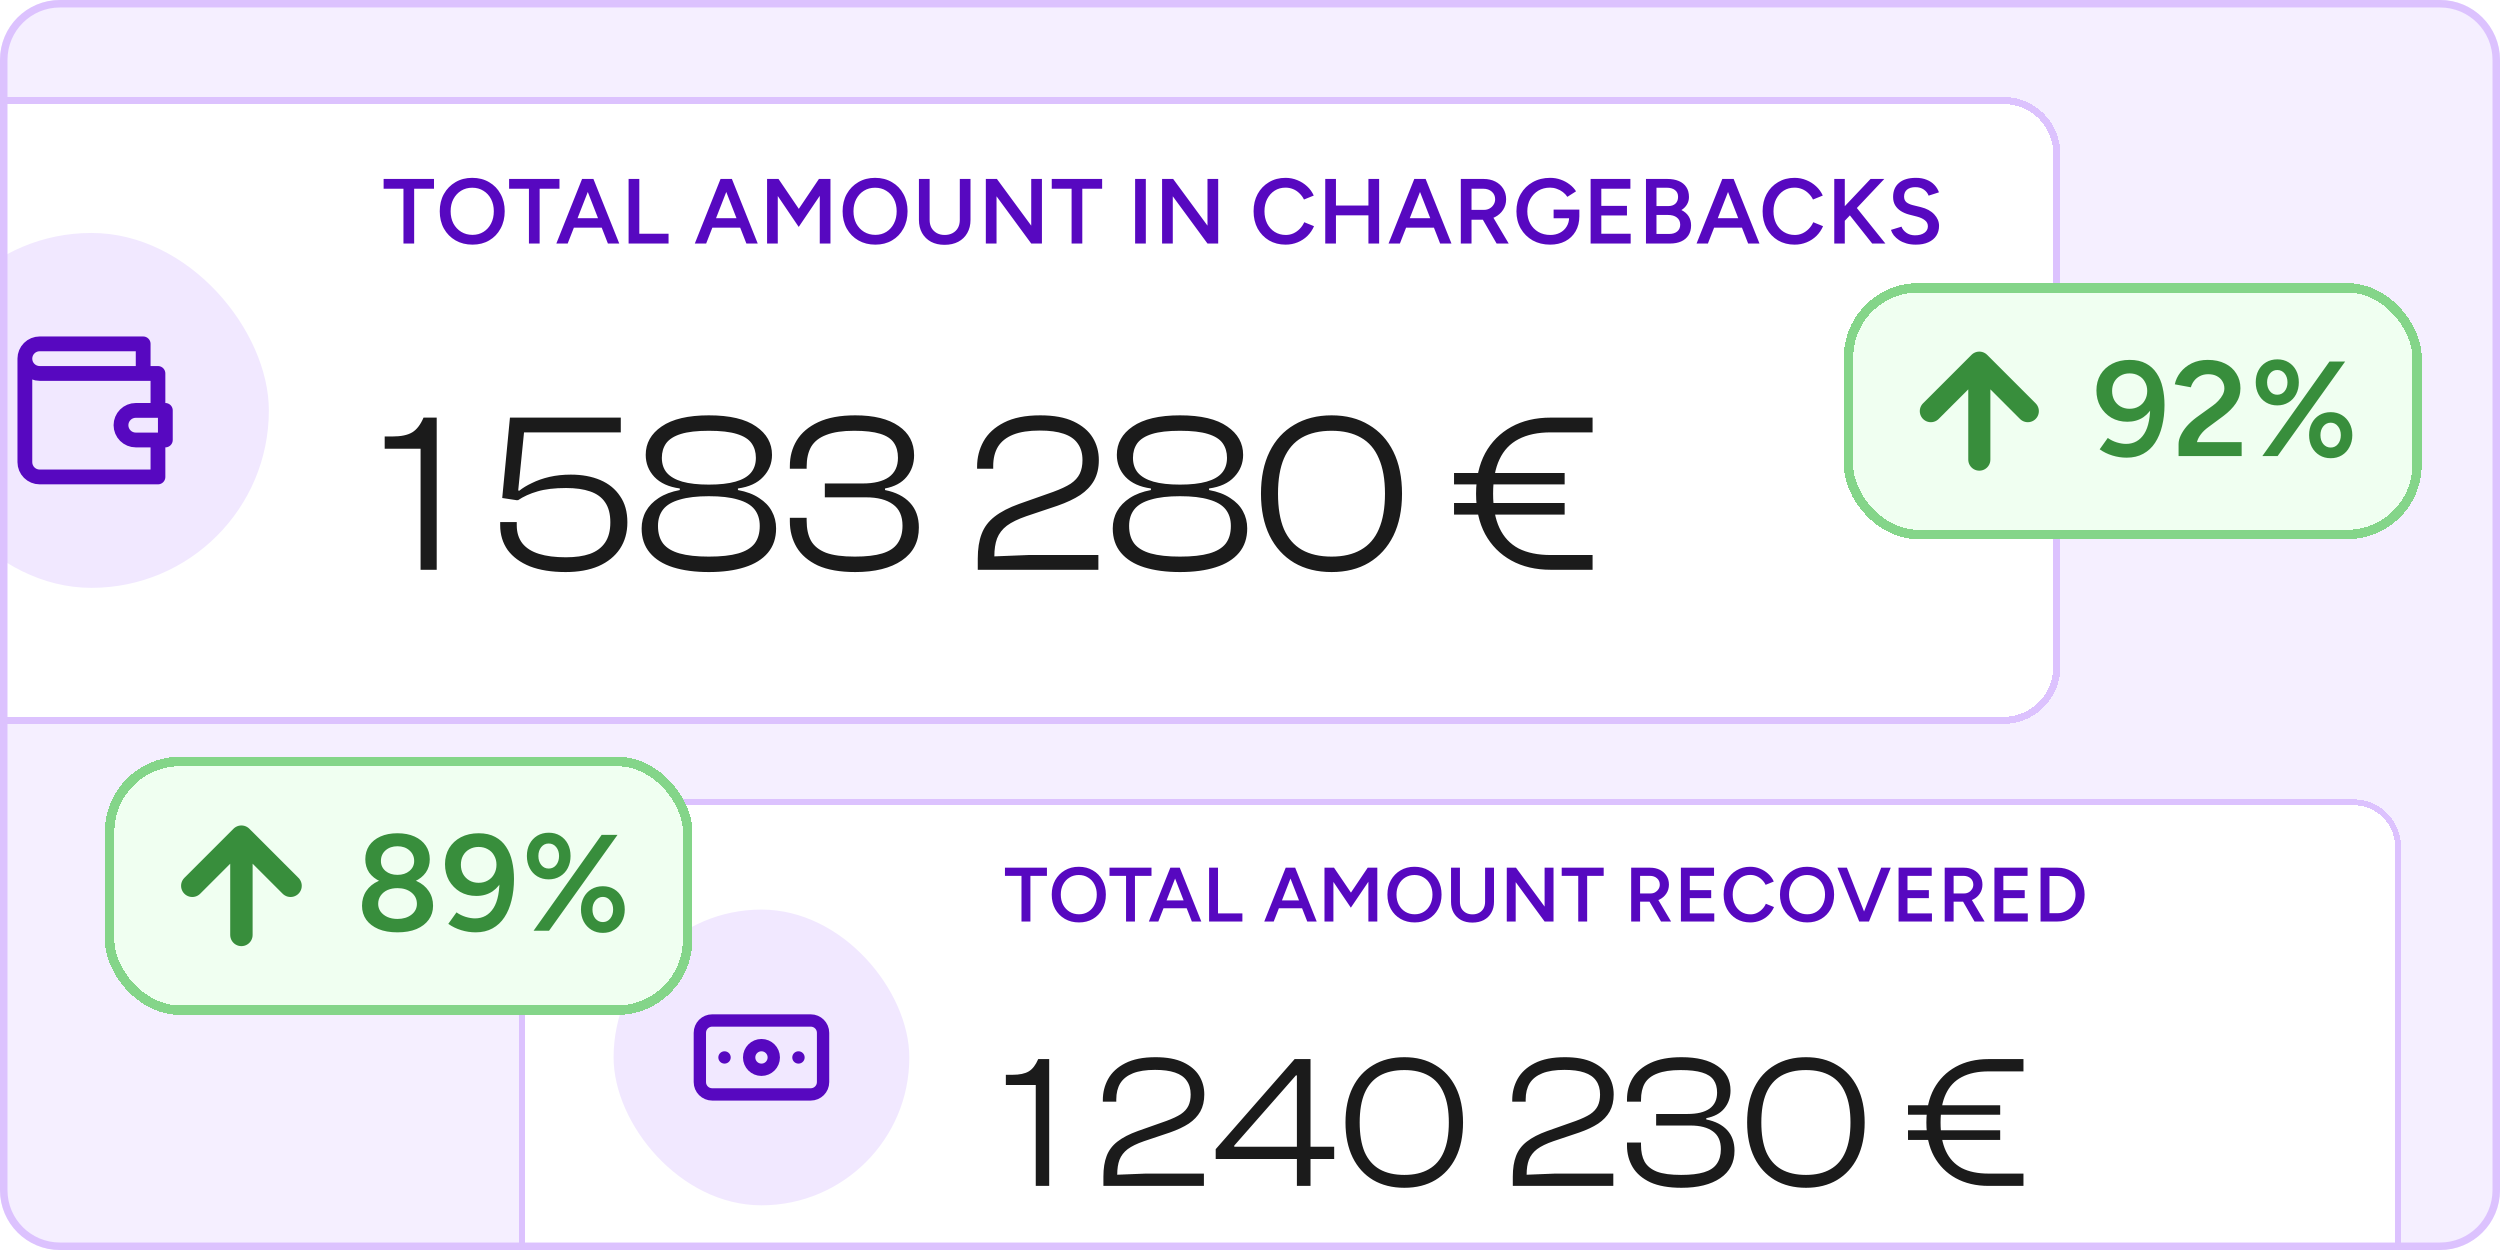 <svg width="334" height="167" viewBox="0 0 334 167" fill="none" xmlns="http://www.w3.org/2000/svg">
<g clip-path="url(#clip0_8393_13487)">
<path d="M0 8C0 3.582 3.582 0 8 0H326C330.418 0 334 3.582 334 8V159C334 163.418 330.418 167 326 167H8C3.582 167 0 163.418 0 159V8Z" fill="#F5EFFF"/>
<g filter="url(#filter0_d_8393_13487)">
<path d="M-26.667 19.589C-26.667 15.399 -23.27 12.003 -19.081 12.003H267.678C271.868 12.003 275.264 15.399 275.264 19.589V88.175C275.264 92.365 271.868 95.762 267.678 95.762H-19.081C-23.27 95.762 -26.667 92.365 -26.667 88.175V19.589Z" fill="white" shape-rendering="crispEdges"/>
<path d="M-26.193 19.589C-26.193 15.661 -23.009 12.477 -19.081 12.477H267.678C271.606 12.477 274.79 15.661 274.79 19.589V88.175C274.79 92.103 271.606 95.287 267.678 95.287H-19.081C-23.009 95.287 -26.193 92.103 -26.193 88.175V19.589Z" stroke="#DCC2FE" stroke-width="0.948" shape-rendering="crispEdges"/>
<rect x="-11.495" y="30.175" width="47.414" height="47.414" rx="23.707" fill="#F1E8FF"/>
<path d="M21.102 53.882V48.944H5.298C4.774 48.944 4.271 48.735 3.901 48.365C3.53 47.994 3.322 47.492 3.322 46.968M3.322 46.968C3.322 46.444 3.53 45.941 3.901 45.571C4.271 45.2 4.774 44.992 5.298 44.992H19.127V48.944M3.322 46.968V60.797C3.322 61.321 3.53 61.823 3.901 62.194C4.271 62.564 4.774 62.773 5.298 62.773H21.102V57.834M18.139 53.882C17.615 53.882 17.113 54.09 16.742 54.461C16.372 54.831 16.163 55.334 16.163 55.858C16.163 56.382 16.372 56.884 16.742 57.255C17.113 57.625 17.615 57.834 18.139 57.834H22.09V53.882H18.139Z" stroke="#5708C0" stroke-width="1.976" stroke-linecap="round" stroke-linejoin="round"/>
<path d="M53.902 31.589V24.267H51.252V22.96H57.983V24.267H55.332V31.589H53.902ZM63.127 31.737C62.272 31.737 61.516 31.548 60.858 31.17C60.201 30.792 59.683 30.266 59.305 29.592C58.935 28.918 58.75 28.146 58.75 27.274C58.75 26.403 58.935 25.635 59.305 24.969C59.683 24.295 60.197 23.769 60.846 23.391C61.495 23.005 62.243 22.812 63.09 22.812C63.944 22.812 64.696 23.005 65.346 23.391C66.003 23.769 66.513 24.295 66.874 24.969C67.244 25.635 67.429 26.403 67.429 27.274C67.429 28.146 67.244 28.918 66.874 29.592C66.513 30.266 66.007 30.792 65.358 31.17C64.717 31.548 63.973 31.737 63.127 31.737ZM63.127 30.43C63.685 30.43 64.179 30.295 64.606 30.023C65.033 29.752 65.366 29.383 65.605 28.914C65.851 28.437 65.974 27.891 65.974 27.274C65.974 26.666 65.851 26.124 65.605 25.647C65.358 25.171 65.017 24.801 64.581 24.538C64.154 24.267 63.657 24.131 63.09 24.131C62.531 24.131 62.034 24.267 61.598 24.538C61.171 24.801 60.83 25.171 60.575 25.647C60.328 26.116 60.205 26.658 60.205 27.274C60.205 27.891 60.328 28.437 60.575 28.914C60.83 29.383 61.175 29.752 61.61 30.023C62.054 30.295 62.56 30.43 63.127 30.43ZM70.666 31.589V24.267H68.016V22.96H74.746V24.267H72.096V31.589H70.666ZM81.217 31.589L77.851 22.96H79.281L82.733 31.589H81.217ZM74.326 31.589L77.765 22.96H79.207L75.842 31.589H74.326ZM75.94 29.469V28.199H81.106V29.469H75.94ZM83.981 31.589V22.96H85.411V30.282H89.319V31.589H83.981ZM99.717 31.589L96.351 22.96H97.781L101.233 31.589H99.717ZM92.826 31.589L96.265 22.96H97.707L94.342 31.589H92.826ZM94.441 29.469V28.199H99.606V29.469H94.441ZM102.481 31.589V22.96H104.009L106.721 26.954L109.409 22.96H110.95V31.589H109.52V25.216L106.709 29.37L103.911 25.24V31.589H102.481ZM116.948 31.737C116.093 31.737 115.337 31.548 114.679 31.17C114.022 30.792 113.504 30.266 113.126 29.592C112.756 28.918 112.571 28.146 112.571 27.274C112.571 26.403 112.756 25.635 113.126 24.969C113.504 24.295 114.018 23.769 114.667 23.391C115.316 23.005 116.064 22.812 116.911 22.812C117.765 22.812 118.517 23.005 119.167 23.391C119.824 23.769 120.334 24.295 120.695 24.969C121.065 25.635 121.25 26.403 121.25 27.274C121.25 28.146 121.065 28.918 120.695 29.592C120.334 30.266 119.828 30.792 119.179 31.17C118.538 31.548 117.794 31.737 116.948 31.737ZM116.948 30.43C117.507 30.43 118 30.295 118.427 30.023C118.854 29.752 119.187 29.383 119.426 28.914C119.672 28.437 119.795 27.891 119.795 27.274C119.795 26.666 119.672 26.124 119.426 25.647C119.179 25.171 118.838 24.801 118.402 24.538C117.975 24.267 117.478 24.131 116.911 24.131C116.352 24.131 115.855 24.267 115.419 24.538C114.992 24.801 114.651 25.171 114.396 25.647C114.149 26.116 114.026 26.658 114.026 27.274C114.026 27.891 114.149 28.437 114.396 28.914C114.651 29.383 114.996 29.752 115.431 30.023C115.875 30.295 116.381 30.43 116.948 30.43ZM126.184 31.762C125.501 31.762 124.901 31.626 124.384 31.355C123.874 31.076 123.476 30.685 123.188 30.184C122.909 29.682 122.769 29.099 122.769 28.433V22.96H124.199V28.433C124.199 28.836 124.281 29.189 124.445 29.493C124.618 29.789 124.856 30.023 125.16 30.196C125.464 30.36 125.814 30.443 126.208 30.443C126.611 30.443 126.964 30.36 127.268 30.196C127.581 30.023 127.819 29.789 127.983 29.493C128.148 29.189 128.23 28.836 128.23 28.433V22.96H129.66V28.433C129.66 29.099 129.516 29.682 129.228 30.184C128.949 30.685 128.546 31.076 128.02 31.355C127.503 31.626 126.89 31.762 126.184 31.762ZM131.707 31.589V22.96H133.187L137.772 29.198V22.96H139.202V31.589H137.772L133.137 25.277V31.589H131.707ZM143.165 31.589V24.267H140.514V22.96H147.245V24.267H144.595V31.589H143.165ZM151.652 31.589V22.96H153.082V31.589H151.652ZM155.254 31.589V22.96H156.734L161.32 29.198V22.96H162.75V31.589H161.32L156.684 25.277V31.589H155.254ZM171.756 31.737C170.926 31.737 170.187 31.548 169.537 31.17C168.896 30.784 168.391 30.258 168.021 29.592C167.66 28.918 167.479 28.146 167.479 27.274C167.479 26.403 167.66 25.635 168.021 24.969C168.391 24.295 168.896 23.769 169.537 23.391C170.178 23.005 170.914 22.812 171.744 22.812C172.303 22.812 172.829 22.915 173.322 23.12C173.815 23.317 174.251 23.593 174.629 23.946C175.015 24.299 175.311 24.71 175.516 25.179L174.21 25.709C174.062 25.397 173.86 25.121 173.606 24.883C173.359 24.636 173.075 24.447 172.755 24.316C172.434 24.184 172.097 24.119 171.744 24.119C171.202 24.119 170.717 24.254 170.289 24.525C169.87 24.797 169.537 25.171 169.291 25.647C169.053 26.116 168.933 26.658 168.933 27.274C168.933 27.891 169.053 28.437 169.291 28.914C169.537 29.391 169.874 29.765 170.302 30.036C170.737 30.307 171.23 30.443 171.781 30.443C172.143 30.443 172.48 30.373 172.792 30.233C173.112 30.085 173.396 29.884 173.643 29.629C173.897 29.374 174.099 29.078 174.247 28.741L175.553 29.271C175.348 29.756 175.056 30.188 174.678 30.566C174.3 30.936 173.86 31.223 173.359 31.429C172.858 31.634 172.323 31.737 171.756 31.737ZM182.822 31.589V22.96H184.252V31.589H182.822ZM177.053 31.589V22.96H178.483V31.589H177.053ZM178.175 27.817V26.51H183.402V27.817H178.175ZM192.401 31.589L189.035 22.96H190.465L193.917 31.589H192.401ZM185.51 31.589L188.949 22.96H190.391L187.026 31.589H185.51ZM187.125 29.469V28.199H192.29V29.469H187.125ZM195.165 31.589V22.96H198.21C198.802 22.96 199.323 23.075 199.775 23.305C200.227 23.535 200.581 23.856 200.836 24.267C201.09 24.669 201.218 25.138 201.218 25.672C201.218 26.206 201.082 26.679 200.811 27.09C200.548 27.5 200.182 27.825 199.714 28.063C199.245 28.294 198.715 28.409 198.124 28.409H196.595V31.589H195.165ZM199.948 31.589L197.926 28.088L199.036 27.324L201.563 31.589H199.948ZM196.595 27.09H198.271C198.551 27.09 198.797 27.028 199.011 26.905C199.233 26.781 199.41 26.613 199.541 26.399C199.681 26.186 199.751 25.943 199.751 25.672C199.751 25.261 199.603 24.924 199.307 24.661C199.011 24.398 198.629 24.267 198.161 24.267H196.595V27.09ZM207.095 31.737C206.223 31.737 205.447 31.548 204.765 31.17C204.091 30.784 203.561 30.258 203.174 29.592C202.788 28.918 202.595 28.15 202.595 27.287C202.595 26.407 202.788 25.635 203.174 24.969C203.561 24.295 204.091 23.769 204.765 23.391C205.447 23.005 206.223 22.812 207.095 22.812C207.596 22.812 208.064 22.89 208.5 23.046C208.944 23.202 209.342 23.416 209.696 23.687C210.049 23.95 210.337 24.258 210.559 24.612L209.4 25.351C209.244 25.113 209.042 24.899 208.796 24.71C208.549 24.521 208.278 24.378 207.982 24.279C207.695 24.172 207.399 24.119 207.095 24.119C206.503 24.119 205.977 24.254 205.517 24.525C205.065 24.797 204.707 25.171 204.444 25.647C204.181 26.116 204.05 26.662 204.05 27.287C204.05 27.895 204.177 28.437 204.432 28.914C204.695 29.391 205.056 29.765 205.517 30.036C205.985 30.307 206.523 30.443 207.132 30.443C207.608 30.443 208.036 30.344 208.414 30.147C208.792 29.95 209.088 29.674 209.301 29.321C209.523 28.967 209.634 28.561 209.634 28.1L211.002 27.928C211.002 28.709 210.834 29.387 210.497 29.962C210.168 30.529 209.708 30.969 209.116 31.281C208.533 31.585 207.859 31.737 207.095 31.737ZM207.563 28.211V27.053H211.002V28.014L210.238 28.211H207.563ZM212.506 31.589V22.96H217.82V24.267H213.936V26.559H217.363V27.841H213.936V30.282H217.857V31.589H212.506ZM219.901 31.589V22.96H222.749C223.34 22.96 223.85 23.05 224.277 23.231C224.713 23.412 225.05 23.683 225.288 24.045C225.527 24.398 225.646 24.842 225.646 25.376C225.646 25.746 225.555 26.079 225.374 26.375C225.202 26.67 224.955 26.917 224.635 27.114C225.054 27.32 225.374 27.595 225.596 27.94C225.818 28.285 225.929 28.696 225.929 29.173C225.929 29.682 225.814 30.118 225.584 30.48C225.354 30.841 225.029 31.117 224.61 31.306C224.191 31.495 223.694 31.589 223.119 31.589H219.901ZM221.306 30.307H223.008C223.46 30.307 223.817 30.196 224.08 29.974C224.343 29.752 224.475 29.452 224.475 29.074C224.475 28.663 224.327 28.343 224.031 28.113C223.743 27.883 223.336 27.768 222.81 27.768H221.306V30.307ZM221.306 26.584H222.872C223.283 26.584 223.603 26.477 223.834 26.264C224.072 26.042 224.191 25.738 224.191 25.351C224.191 24.957 224.055 24.657 223.784 24.451C223.521 24.238 223.151 24.131 222.675 24.131H221.306V26.584ZM233.551 31.589L230.186 22.96H231.616L235.068 31.589H233.551ZM226.66 31.589L230.1 22.96H231.542L228.177 31.589H226.66ZM228.275 29.469V28.199H233.44V29.469H228.275ZM239.762 31.737C238.932 31.737 238.192 31.548 237.543 31.17C236.902 30.784 236.396 30.258 236.027 29.592C235.665 28.918 235.484 28.146 235.484 27.274C235.484 26.403 235.665 25.635 236.027 24.969C236.396 24.295 236.902 23.769 237.543 23.391C238.184 23.005 238.919 22.812 239.749 22.812C240.308 22.812 240.834 22.915 241.327 23.12C241.821 23.317 242.256 23.593 242.634 23.946C243.02 24.299 243.316 24.71 243.522 25.179L242.215 25.709C242.067 25.397 241.866 25.121 241.611 24.883C241.364 24.636 241.081 24.447 240.76 24.316C240.44 24.184 240.103 24.119 239.749 24.119C239.207 24.119 238.722 24.254 238.295 24.525C237.876 24.797 237.543 25.171 237.296 25.647C237.058 26.116 236.939 26.658 236.939 27.274C236.939 27.891 237.058 28.437 237.296 28.914C237.543 29.391 237.88 29.765 238.307 30.036C238.743 30.307 239.236 30.443 239.786 30.443C240.148 30.443 240.485 30.373 240.797 30.233C241.118 30.085 241.401 29.884 241.648 29.629C241.903 29.374 242.104 29.078 242.252 28.741L243.559 29.271C243.353 29.756 243.062 30.188 242.683 30.566C242.305 30.936 241.866 31.223 241.364 31.429C240.863 31.634 240.329 31.737 239.762 31.737ZM245.946 29.099L245.662 27.447L249.903 22.96H251.74L245.946 29.099ZM245.058 31.589V22.96H246.464V31.589H245.058ZM250.125 31.589L246.649 27.201L247.66 26.325L251.888 31.589H250.125ZM255.951 31.737C255.499 31.737 255.083 31.684 254.705 31.577C254.336 31.47 254.007 31.322 253.719 31.133C253.44 30.944 253.206 30.734 253.017 30.504C252.836 30.266 252.708 30.019 252.634 29.765L254.04 29.333C254.147 29.637 254.356 29.904 254.668 30.134C254.981 30.365 255.367 30.484 255.827 30.492C256.361 30.492 256.785 30.381 257.097 30.159C257.409 29.937 257.565 29.645 257.565 29.284C257.565 28.955 257.434 28.688 257.171 28.483C256.908 28.269 256.555 28.105 256.111 27.989L255.051 27.718C254.648 27.611 254.282 27.455 253.953 27.25C253.633 27.044 253.378 26.785 253.189 26.473C253.008 26.161 252.918 25.791 252.918 25.364C252.918 24.558 253.181 23.934 253.707 23.49C254.233 23.038 254.985 22.812 255.963 22.812C256.513 22.812 256.994 22.898 257.405 23.071C257.824 23.235 258.169 23.465 258.441 23.761C258.712 24.049 258.913 24.378 259.045 24.747L257.664 25.191C257.541 24.862 257.327 24.591 257.023 24.378C256.719 24.164 256.341 24.057 255.889 24.057C255.42 24.057 255.051 24.168 254.779 24.39C254.516 24.612 254.385 24.92 254.385 25.314C254.385 25.635 254.488 25.886 254.693 26.066C254.907 26.239 255.194 26.37 255.556 26.461L256.616 26.72C257.389 26.909 257.989 27.233 258.416 27.694C258.843 28.154 259.057 28.663 259.057 29.222C259.057 29.715 258.938 30.151 258.7 30.529C258.461 30.907 258.108 31.203 257.639 31.416C257.179 31.63 256.616 31.737 255.951 31.737Z" fill="#5708C0"/>
<path d="M58.344 75.175H56.19V59.002H51.395V57.363H52.457C53.59 57.363 54.46 57.181 55.067 56.817C55.674 56.453 56.179 55.795 56.584 54.844H58.344V75.175ZM75.563 75.479C73.702 75.479 72.114 75.226 70.799 74.72C69.504 74.194 68.513 73.466 67.825 72.535C67.158 71.585 66.824 70.482 66.824 69.228V68.803H69.039V69.228C69.039 70.199 69.292 71.008 69.798 71.655C70.303 72.282 71.042 72.748 72.013 73.051C72.984 73.355 74.177 73.506 75.594 73.506C76.868 73.506 77.94 73.355 78.81 73.051C79.7 72.728 80.378 72.222 80.843 71.534C81.308 70.846 81.541 69.946 81.541 68.833C81.541 67.721 81.308 66.831 80.843 66.163C80.398 65.495 79.731 65.01 78.84 64.706C77.971 64.403 76.898 64.251 75.624 64.251C74.086 64.251 72.812 64.403 71.8 64.706C70.809 64.99 69.939 65.384 69.191 65.89L68.402 65.495V64.342L69.373 64.615C69.818 64.251 70.384 63.907 71.072 63.584C71.76 63.24 72.539 62.967 73.409 62.764C74.299 62.562 75.25 62.461 76.261 62.461C77.758 62.461 79.073 62.704 80.206 63.189C81.339 63.675 82.219 64.393 82.846 65.344C83.493 66.274 83.817 67.437 83.817 68.833C83.817 70.189 83.483 71.372 82.816 72.384C82.148 73.375 81.197 74.144 79.963 74.69C78.729 75.216 77.262 75.479 75.563 75.479ZM68.129 54.844H82.937V56.817H70.01L69.1 65.89L67.097 65.586L68.129 54.844ZM94.704 75.479C92.863 75.479 91.265 75.266 89.91 74.841C88.575 74.417 87.543 73.769 86.815 72.899C86.086 72.029 85.722 70.947 85.722 69.653C85.722 68.803 85.914 68.034 86.299 67.346C86.683 66.659 87.25 66.072 87.998 65.586C88.767 65.081 89.707 64.727 90.82 64.524V64.312C89.343 64.109 88.21 63.594 87.421 62.764C86.653 61.935 86.268 60.954 86.268 59.821C86.268 58.263 86.977 56.999 88.393 56.028C89.829 55.036 91.933 54.541 94.704 54.541C97.496 54.541 99.6 55.036 101.016 56.028C102.432 56.999 103.14 58.263 103.14 59.821C103.14 60.954 102.746 61.935 101.957 62.764C101.188 63.594 100.065 64.109 98.588 64.312V64.524C99.721 64.727 100.662 65.081 101.411 65.586C102.179 66.072 102.746 66.659 103.11 67.346C103.494 68.034 103.686 68.803 103.686 69.653C103.686 70.947 103.322 72.029 102.594 72.899C101.866 73.769 100.824 74.417 99.468 74.841C98.133 75.266 96.545 75.479 94.704 75.479ZM94.704 73.415C96.323 73.415 97.627 73.274 98.619 72.99C99.61 72.707 100.338 72.272 100.804 71.686C101.269 71.079 101.502 70.29 101.502 69.319C101.502 68.429 101.269 67.69 100.804 67.104C100.338 66.517 99.6 66.082 98.588 65.799C97.597 65.495 96.302 65.344 94.704 65.344C93.126 65.344 91.832 65.495 90.82 65.799C89.809 66.082 89.07 66.517 88.605 67.104C88.14 67.69 87.907 68.429 87.907 69.319C87.907 70.29 88.14 71.079 88.605 71.686C89.07 72.272 89.799 72.707 90.79 72.99C91.801 73.274 93.106 73.415 94.704 73.415ZM94.704 63.796C96.141 63.796 97.324 63.664 98.255 63.401C99.185 63.139 99.873 62.744 100.318 62.218C100.763 61.692 100.986 61.025 100.986 60.215C100.986 59.467 100.794 58.819 100.409 58.273C100.025 57.727 99.367 57.312 98.437 57.029C97.526 56.746 96.282 56.604 94.704 56.604C93.126 56.604 91.882 56.746 90.972 57.029C90.061 57.312 89.404 57.727 88.999 58.273C88.615 58.819 88.423 59.467 88.423 60.215C88.423 61.025 88.645 61.692 89.091 62.218C89.556 62.744 90.244 63.139 91.154 63.401C92.085 63.664 93.268 63.796 94.704 63.796ZM114.263 75.479C112.22 75.479 110.551 75.185 109.256 74.599C107.982 73.992 107.041 73.183 106.434 72.171C105.827 71.139 105.524 69.986 105.524 68.712V68.226H107.769V68.621C107.769 69.693 107.962 70.583 108.346 71.291C108.751 71.999 109.418 72.535 110.349 72.899C111.279 73.243 112.564 73.415 114.203 73.415C115.72 73.415 116.944 73.274 117.874 72.99C118.805 72.707 119.483 72.262 119.907 71.655C120.352 71.028 120.575 70.239 120.575 69.288C120.575 67.994 120.15 67.043 119.3 66.436C118.451 65.809 117.247 65.495 115.689 65.495H110.197V63.644H115.234C116.772 63.644 117.945 63.361 118.754 62.795C119.563 62.208 119.968 61.348 119.968 60.215C119.968 59.406 119.786 58.739 119.422 58.212C119.058 57.666 118.441 57.262 117.571 56.999C116.721 56.736 115.568 56.604 114.111 56.604C112.574 56.604 111.34 56.786 110.409 57.151C109.479 57.494 108.801 58.02 108.376 58.728C107.972 59.436 107.769 60.327 107.769 61.399V61.672H105.524V61.308C105.524 60.053 105.827 58.921 106.434 57.909C107.061 56.877 108.022 56.058 109.317 55.451C110.612 54.844 112.26 54.541 114.263 54.541C116.751 54.541 118.683 55.016 120.059 55.967C121.435 56.898 122.123 58.202 122.123 59.882C122.123 60.994 121.789 61.955 121.121 62.764C120.474 63.553 119.513 64.069 118.238 64.312V64.524C119.675 64.808 120.787 65.374 121.576 66.224C122.365 67.073 122.76 68.176 122.76 69.531C122.76 71.433 122.001 72.899 120.484 73.931C118.967 74.963 116.893 75.479 114.263 75.479ZM146.743 75.175H130.63V73.688C130.63 72.374 130.802 71.271 131.146 70.381C131.49 69.471 132.066 68.702 132.875 68.075C133.705 67.427 134.797 66.861 136.153 66.375L140.704 64.767C141.696 64.403 142.475 64.039 143.041 63.675C143.607 63.29 144.012 62.845 144.255 62.339C144.498 61.834 144.619 61.227 144.619 60.519C144.619 59.629 144.407 58.89 143.982 58.304C143.577 57.717 142.95 57.282 142.1 56.999C141.271 56.715 140.209 56.574 138.914 56.574C137.458 56.574 136.274 56.756 135.364 57.12C134.453 57.484 133.776 58.02 133.331 58.728C132.906 59.436 132.693 60.296 132.693 61.308V61.672H130.539V61.399C130.539 60.185 130.822 59.062 131.389 58.031C131.975 56.978 132.886 56.139 134.12 55.512C135.374 54.864 136.992 54.541 138.975 54.541C140.795 54.541 142.282 54.814 143.435 55.36C144.589 55.906 145.438 56.624 145.984 57.515C146.531 58.405 146.804 59.406 146.804 60.519C146.804 61.571 146.591 62.481 146.167 63.25C145.742 63.998 145.125 64.646 144.315 65.192C143.506 65.718 142.495 66.193 141.281 66.618L137.124 68.014C136.011 68.398 135.141 68.823 134.514 69.288C133.907 69.754 133.472 70.32 133.209 70.988C132.967 71.635 132.845 72.434 132.845 73.385L137.397 73.203H146.743V75.175ZM157.646 75.479C155.805 75.479 154.207 75.266 152.852 74.841C151.516 74.417 150.485 73.769 149.756 72.899C149.028 72.029 148.664 70.947 148.664 69.653C148.664 68.803 148.856 68.034 149.241 67.346C149.625 66.659 150.191 66.072 150.94 65.586C151.709 65.081 152.649 64.727 153.762 64.524V64.312C152.285 64.109 151.152 63.594 150.363 62.764C149.595 61.935 149.21 60.954 149.21 59.821C149.21 58.263 149.918 56.999 151.334 56.028C152.771 55.036 154.875 54.541 157.646 54.541C160.438 54.541 162.542 55.036 163.958 56.028C165.374 56.999 166.082 58.263 166.082 59.821C166.082 60.954 165.687 61.935 164.899 62.764C164.13 63.594 163.007 64.109 161.53 64.312V64.524C162.663 64.727 163.604 65.081 164.352 65.586C165.121 66.072 165.687 66.659 166.052 67.346C166.436 68.034 166.628 68.803 166.628 69.653C166.628 70.947 166.264 72.029 165.536 72.899C164.807 73.769 163.766 74.417 162.41 74.841C161.075 75.266 159.487 75.479 157.646 75.479ZM157.646 73.415C159.265 73.415 160.569 73.274 161.561 72.99C162.552 72.707 163.28 72.272 163.745 71.686C164.211 71.079 164.443 70.29 164.443 69.319C164.443 68.429 164.211 67.69 163.745 67.104C163.28 66.517 162.542 66.082 161.53 65.799C160.539 65.495 159.244 65.344 157.646 65.344C156.068 65.344 154.773 65.495 153.762 65.799C152.75 66.082 152.012 66.517 151.547 67.104C151.082 67.69 150.849 68.429 150.849 69.319C150.849 70.29 151.082 71.079 151.547 71.686C152.012 72.272 152.74 72.707 153.732 72.99C154.743 73.274 156.048 73.415 157.646 73.415ZM157.646 63.796C159.082 63.796 160.266 63.664 161.196 63.401C162.127 63.139 162.815 62.744 163.26 62.218C163.705 61.692 163.927 61.025 163.927 60.215C163.927 59.467 163.735 58.819 163.351 58.273C162.967 57.727 162.309 57.312 161.379 57.029C160.468 56.746 159.224 56.604 157.646 56.604C156.068 56.604 154.824 56.746 153.914 57.029C153.003 57.312 152.346 57.727 151.941 58.273C151.557 58.819 151.365 59.467 151.365 60.215C151.365 61.025 151.587 61.692 152.032 62.218C152.498 62.744 153.185 63.139 154.096 63.401C155.026 63.664 156.21 63.796 157.646 63.796ZM177.903 75.479C175.981 75.479 174.312 75.064 172.896 74.235C171.48 73.385 170.388 72.181 169.619 70.624C168.85 69.046 168.466 67.174 168.466 65.01C168.466 62.825 168.85 60.954 169.619 59.396C170.388 57.838 171.48 56.645 172.896 55.815C174.312 54.966 175.981 54.541 177.903 54.541C179.825 54.541 181.484 54.966 182.88 55.815C184.296 56.645 185.388 57.838 186.157 59.396C186.925 60.954 187.31 62.825 187.31 65.01C187.31 67.174 186.925 69.046 186.157 70.624C185.388 72.181 184.296 73.385 182.88 74.235C181.484 75.064 179.825 75.479 177.903 75.479ZM177.903 73.415C179.461 73.415 180.765 73.112 181.817 72.505C182.89 71.898 183.689 70.978 184.215 69.744C184.761 68.489 185.034 66.911 185.034 65.01C185.034 63.108 184.761 61.54 184.215 60.306C183.689 59.052 182.89 58.121 181.817 57.515C180.765 56.908 179.461 56.604 177.903 56.604C176.325 56.604 175 56.908 173.928 57.515C172.876 58.121 172.077 59.052 171.531 60.306C171.005 61.54 170.742 63.108 170.742 65.01C170.742 66.911 171.005 68.489 171.531 69.744C172.077 70.978 172.876 71.898 173.928 72.505C175 73.112 176.325 73.415 177.903 73.415ZM212.769 75.175H207.186C205.163 75.175 203.403 74.761 201.906 73.931C200.409 73.102 199.245 71.928 198.416 70.411C197.607 68.894 197.202 67.094 197.202 65.01C197.202 62.926 197.607 61.126 198.416 59.608C199.245 58.091 200.409 56.918 201.906 56.088C203.403 55.259 205.163 54.844 207.186 54.844H212.769V56.817H207.186C205.466 56.817 204.03 57.12 202.877 57.727C201.744 58.314 200.894 59.214 200.328 60.428C199.761 61.621 199.478 63.149 199.478 65.01C199.478 66.851 199.761 68.378 200.328 69.592C200.894 70.806 201.744 71.716 202.877 72.323C204.03 72.909 205.466 73.203 207.186 73.203H212.769V75.175ZM209.037 67.802H194.259V66.254H209.037V67.802ZM209.037 63.766H194.259V62.248H209.037V63.766Z" fill="#1B1B1B"/>
</g>
<g filter="url(#filter1_d_8393_13487)">
<path d="M69.333 112.324C69.333 108.833 72.163 106.003 75.654 106.003H314.45C317.941 106.003 320.772 108.833 320.772 112.324V168.646C320.772 172.137 317.941 174.968 314.45 174.968H75.654C72.163 174.968 69.333 172.137 69.333 168.646V112.324Z" fill="white" shape-rendering="crispEdges"/>
<path d="M69.728 112.324C69.728 109.051 72.382 106.398 75.654 106.398H314.45C317.723 106.398 320.377 109.051 320.377 112.324V168.646C320.377 171.919 317.723 174.572 314.45 174.572H75.654C72.382 174.572 69.728 171.919 69.728 168.646V112.324Z" stroke="#DCC2FE" stroke-width="0.79" shape-rendering="crispEdges"/>
<rect x="81.976" y="120.73" width="39.51" height="39.51" rx="19.755" fill="#F1E8FF"/>
<path d="M96.792 140.485H96.8M106.67 140.485H106.678M95.146 135.547H108.316C109.225 135.547 109.962 136.284 109.962 137.193V143.778C109.962 144.687 109.225 145.424 108.316 145.424H95.146C94.237 145.424 93.5 144.687 93.5 143.778V137.193C93.5 136.284 94.237 135.547 95.146 135.547ZM103.377 140.485C103.377 141.395 102.64 142.132 101.731 142.132C100.822 142.132 100.085 141.395 100.085 140.485C100.085 139.576 100.822 138.839 101.731 138.839C102.64 138.839 103.377 139.576 103.377 140.485Z" stroke="#5708C0" stroke-width="1.646" stroke-linecap="round" stroke-linejoin="round"/>
<path d="M136.471 122.324V116.223H134.262V115.134H139.871V116.223H137.662V122.324H136.471ZM144.157 122.448C143.445 122.448 142.815 122.29 142.267 121.975C141.719 121.66 141.288 121.222 140.973 120.66C140.665 120.099 140.511 119.455 140.511 118.729C140.511 118.003 140.665 117.363 140.973 116.808C141.288 116.247 141.716 115.808 142.257 115.493C142.798 115.171 143.421 115.01 144.127 115.01C144.839 115.01 145.465 115.171 146.006 115.493C146.554 115.808 146.979 116.247 147.28 116.808C147.588 117.363 147.742 118.003 147.742 118.729C147.742 119.455 147.588 120.099 147.28 120.66C146.979 121.222 146.558 121.66 146.017 121.975C145.482 122.29 144.863 122.448 144.157 122.448ZM144.157 121.359C144.623 121.359 145.034 121.246 145.39 121.02C145.746 120.794 146.024 120.486 146.222 120.095C146.428 119.698 146.53 119.243 146.53 118.729C146.53 118.222 146.428 117.77 146.222 117.373C146.017 116.976 145.732 116.668 145.369 116.449C145.013 116.223 144.599 116.11 144.127 116.11C143.661 116.11 143.247 116.223 142.884 116.449C142.527 116.668 142.243 116.976 142.031 117.373C141.825 117.763 141.723 118.215 141.723 118.729C141.723 119.243 141.825 119.698 142.031 120.095C142.243 120.486 142.531 120.794 142.894 121.02C143.264 121.246 143.685 121.359 144.157 121.359ZM150.44 122.324V116.223H148.231V115.134H153.84V116.223H151.631V122.324H150.44ZM159.232 122.324L156.427 115.134H157.619L160.495 122.324H159.232ZM153.489 122.324L156.355 115.134H157.557L154.753 122.324H153.489ZM154.835 120.558V119.5H159.139V120.558H154.835ZM161.535 122.324V115.134H162.726V121.236H165.983V122.324H161.535ZM174.648 122.324L171.843 115.134H173.035L175.911 122.324H174.648ZM168.905 122.324L171.771 115.134H172.973L170.169 122.324H168.905ZM170.251 120.558V119.5H174.555V120.558H170.251ZM176.951 122.324V115.134H178.225L180.485 118.462L182.724 115.134H184.008V122.324H182.816V117.014L180.474 120.475L178.142 117.034V122.324H176.951ZM189.006 122.448C188.294 122.448 187.664 122.29 187.116 121.975C186.568 121.66 186.137 121.222 185.821 120.66C185.513 120.099 185.359 119.455 185.359 118.729C185.359 118.003 185.513 117.363 185.821 116.808C186.137 116.247 186.565 115.808 187.106 115.493C187.647 115.171 188.27 115.01 188.975 115.01C189.687 115.01 190.314 115.171 190.855 115.493C191.403 115.808 191.827 116.247 192.129 116.808C192.437 117.363 192.591 118.003 192.591 118.729C192.591 119.455 192.437 120.099 192.129 120.66C191.827 121.222 191.406 121.66 190.865 121.975C190.331 122.29 189.711 122.448 189.006 122.448ZM189.006 121.359C189.472 121.359 189.883 121.246 190.239 121.02C190.595 120.794 190.872 120.486 191.071 120.095C191.276 119.698 191.379 119.243 191.379 118.729C191.379 118.222 191.276 117.77 191.071 117.373C190.865 116.976 190.581 116.668 190.218 116.449C189.862 116.223 189.448 116.11 188.975 116.11C188.509 116.11 188.095 116.223 187.732 116.449C187.376 116.668 187.092 116.976 186.88 117.373C186.674 117.763 186.571 118.215 186.571 118.729C186.571 119.243 186.674 119.698 186.88 120.095C187.092 120.486 187.379 120.794 187.742 121.02C188.112 121.246 188.533 121.359 189.006 121.359ZM196.702 122.468C196.134 122.468 195.634 122.355 195.202 122.129C194.778 121.896 194.446 121.571 194.206 121.153C193.973 120.736 193.857 120.249 193.857 119.695V115.134H195.048V119.695C195.048 120.03 195.117 120.325 195.254 120.578C195.398 120.825 195.596 121.02 195.85 121.164C196.103 121.301 196.394 121.369 196.723 121.369C197.058 121.369 197.353 121.301 197.606 121.164C197.866 121.02 198.065 120.825 198.202 120.578C198.339 120.325 198.407 120.03 198.407 119.695V115.134H199.599V119.695C199.599 120.249 199.479 120.736 199.239 121.153C199.007 121.571 198.671 121.896 198.233 122.129C197.801 122.355 197.291 122.468 196.702 122.468ZM201.305 122.324V115.134H202.538L206.359 120.332V115.134H207.551V122.324H206.359L202.497 117.065V122.324H201.305ZM210.852 122.324V116.223H208.644V115.134H214.253V116.223H212.044V122.324H210.852ZM217.925 122.324V115.134H220.462C220.955 115.134 221.39 115.23 221.767 115.421C222.143 115.613 222.438 115.88 222.65 116.223C222.862 116.558 222.969 116.949 222.969 117.394C222.969 117.839 222.856 118.233 222.63 118.575C222.41 118.917 222.106 119.188 221.715 119.387C221.325 119.578 220.883 119.674 220.39 119.674H219.116V122.324H217.925ZM221.911 122.324L220.226 119.407L221.15 118.77L223.256 122.324H221.911ZM219.116 118.575H220.513C220.746 118.575 220.952 118.524 221.13 118.421C221.315 118.318 221.462 118.178 221.572 118C221.688 117.822 221.746 117.62 221.746 117.394C221.746 117.051 221.623 116.77 221.376 116.551C221.13 116.332 220.811 116.223 220.421 116.223H219.116V118.575ZM224.568 122.324V115.134H228.996V116.223H225.76V118.133H228.616V119.202H225.76V121.236H229.026V122.324H224.568ZM233.843 122.448C233.151 122.448 232.535 122.29 231.994 121.975C231.459 121.653 231.038 121.215 230.73 120.66C230.429 120.099 230.278 119.455 230.278 118.729C230.278 118.003 230.429 117.363 230.73 116.808C231.038 116.247 231.459 115.808 231.994 115.493C232.528 115.171 233.141 115.01 233.832 115.01C234.298 115.01 234.736 115.096 235.147 115.267C235.558 115.432 235.921 115.661 236.236 115.956C236.558 116.25 236.805 116.592 236.976 116.983L235.887 117.424C235.764 117.164 235.596 116.935 235.384 116.736C235.178 116.531 234.942 116.373 234.675 116.264C234.408 116.154 234.127 116.099 233.832 116.099C233.38 116.099 232.976 116.212 232.62 116.438C232.271 116.664 231.994 116.976 231.788 117.373C231.59 117.763 231.49 118.215 231.49 118.729C231.49 119.243 231.59 119.698 231.788 120.095C231.994 120.493 232.274 120.804 232.63 121.03C232.993 121.256 233.404 121.369 233.863 121.369C234.165 121.369 234.445 121.311 234.706 121.194C234.973 121.071 235.209 120.903 235.414 120.691C235.627 120.479 235.794 120.232 235.918 119.952L237.007 120.393C236.835 120.797 236.592 121.157 236.277 121.472C235.962 121.78 235.596 122.02 235.178 122.191C234.76 122.362 234.315 122.448 233.843 122.448ZM241.451 122.448C240.739 122.448 240.109 122.29 239.561 121.975C239.013 121.66 238.582 121.222 238.267 120.66C237.958 120.099 237.804 119.455 237.804 118.729C237.804 118.003 237.958 117.363 238.267 116.808C238.582 116.247 239.01 115.808 239.551 115.493C240.092 115.171 240.715 115.01 241.42 115.01C242.132 115.01 242.759 115.171 243.3 115.493C243.848 115.808 244.273 116.247 244.574 116.808C244.882 117.363 245.036 118.003 245.036 118.729C245.036 119.455 244.882 120.099 244.574 120.66C244.273 121.222 243.851 121.66 243.31 121.975C242.776 122.29 242.156 122.448 241.451 122.448ZM241.451 121.359C241.917 121.359 242.328 121.246 242.684 121.02C243.04 120.794 243.317 120.486 243.516 120.095C243.721 119.698 243.824 119.243 243.824 118.729C243.824 118.222 243.721 117.77 243.516 117.373C243.31 116.976 243.026 116.668 242.663 116.449C242.307 116.223 241.893 116.11 241.42 116.11C240.955 116.11 240.54 116.223 240.177 116.449C239.821 116.668 239.537 116.976 239.325 117.373C239.119 117.763 239.016 118.215 239.016 118.729C239.016 119.243 239.119 119.698 239.325 120.095C239.537 120.486 239.825 120.794 240.188 121.02C240.557 121.246 240.978 121.359 241.451 121.359ZM248.514 122.324L251.329 115.134H252.603L249.695 122.324H248.514ZM248.391 122.324L245.484 115.134H246.747L249.562 122.324H248.391ZM253.65 122.324V115.134H258.077V116.223H254.841V118.133H257.697V119.202H254.841V121.236H258.108V122.324H253.65ZM259.812 122.324V115.134H262.349C262.842 115.134 263.277 115.23 263.654 115.421C264.03 115.613 264.325 115.88 264.537 116.223C264.749 116.558 264.855 116.949 264.855 117.394C264.855 117.839 264.742 118.233 264.516 118.575C264.297 118.917 263.993 119.188 263.602 119.387C263.212 119.578 262.77 119.674 262.277 119.674H261.003V122.324H259.812ZM263.797 122.324L262.113 119.407L263.037 118.77L265.143 122.324H263.797ZM261.003 118.575H262.4C262.633 118.575 262.839 118.524 263.017 118.421C263.202 118.318 263.349 118.178 263.458 118C263.575 117.822 263.633 117.62 263.633 117.394C263.633 117.051 263.51 116.77 263.263 116.551C263.017 116.332 262.698 116.223 262.308 116.223H261.003V118.575ZM266.455 122.324V115.134H270.883V116.223H267.647V118.133H270.502V119.202H267.647V121.236H270.913V122.324H266.455ZM272.617 122.324V115.134H274.877C275.582 115.134 276.205 115.288 276.746 115.596C277.294 115.897 277.722 116.318 278.031 116.859C278.346 117.401 278.503 118.024 278.503 118.729C278.503 119.428 278.346 120.047 278.031 120.588C277.722 121.129 277.294 121.554 276.746 121.862C276.205 122.17 275.582 122.324 274.877 122.324H272.617ZM273.809 121.215H274.877C275.212 121.215 275.527 121.153 275.822 121.03C276.116 120.9 276.373 120.722 276.592 120.496C276.812 120.27 276.983 120.006 277.106 119.705C277.229 119.404 277.291 119.078 277.291 118.729C277.291 118.38 277.229 118.055 277.106 117.753C276.983 117.452 276.812 117.188 276.592 116.962C276.373 116.736 276.116 116.562 275.822 116.438C275.527 116.308 275.212 116.243 274.877 116.243H273.809V121.215Z" fill="#5708C0"/>
<path d="M140.172 157.646H138.377V144.168H134.382V142.803H135.267C136.211 142.803 136.935 142.651 137.441 142.348C137.947 142.044 138.368 141.497 138.705 140.704H140.172V157.646ZM160.842 157.646H147.415V156.407C147.415 155.311 147.558 154.393 147.845 153.651C148.132 152.892 148.612 152.252 149.286 151.729C149.977 151.19 150.888 150.718 152.017 150.313L155.81 148.973C156.636 148.669 157.285 148.366 157.757 148.063C158.229 147.742 158.566 147.371 158.769 146.95C158.971 146.529 159.072 146.023 159.072 145.433C159.072 144.691 158.895 144.076 158.541 143.587C158.204 143.098 157.681 142.736 156.973 142.5C156.282 142.264 155.397 142.146 154.318 142.146C153.105 142.146 152.118 142.297 151.36 142.601C150.601 142.904 150.036 143.351 149.666 143.941C149.312 144.531 149.135 145.247 149.135 146.09V146.394H147.339V146.166C147.339 145.155 147.575 144.219 148.047 143.359C148.536 142.483 149.295 141.783 150.323 141.261C151.368 140.721 152.717 140.451 154.369 140.451C155.886 140.451 157.125 140.679 158.086 141.134C159.047 141.589 159.755 142.188 160.21 142.929C160.665 143.671 160.893 144.506 160.893 145.433C160.893 146.309 160.716 147.068 160.362 147.709C160.008 148.332 159.493 148.872 158.819 149.327C158.145 149.765 157.302 150.161 156.291 150.515L152.826 151.678C151.899 151.999 151.174 152.353 150.652 152.74C150.146 153.128 149.784 153.6 149.564 154.157C149.362 154.696 149.261 155.362 149.261 156.154L153.054 156.002H160.842V157.646ZM178.247 154.055H162.418V152.74L172.962 140.704H174.428L173.543 142.879H173.139L164.896 152.26V152.412H178.247V154.055ZM175.086 157.646H173.265V140.704H175.086V157.646ZM187.622 157.899C186.021 157.899 184.63 157.553 183.45 156.862C182.27 156.154 181.36 155.151 180.719 153.853C180.079 152.538 179.758 150.979 179.758 149.175C179.758 147.355 180.079 145.795 180.719 144.497C181.36 143.199 182.27 142.205 183.45 141.513C184.63 140.805 186.021 140.451 187.622 140.451C189.224 140.451 190.606 140.805 191.769 141.513C192.949 142.205 193.859 143.199 194.5 144.497C195.141 145.795 195.461 147.355 195.461 149.175C195.461 150.979 195.141 152.538 194.5 153.853C193.859 155.151 192.949 156.154 191.769 156.862C190.606 157.553 189.224 157.899 187.622 157.899ZM187.622 156.179C188.92 156.179 190.008 155.927 190.884 155.421C191.778 154.915 192.443 154.148 192.882 153.12C193.337 152.075 193.564 150.76 193.564 149.175C193.564 147.591 193.337 146.284 192.882 145.256C192.443 144.211 191.778 143.435 190.884 142.929C190.008 142.424 188.92 142.171 187.622 142.171C186.307 142.171 185.203 142.424 184.31 142.929C183.433 143.435 182.767 144.211 182.312 145.256C181.874 146.284 181.655 147.591 181.655 149.175C181.655 150.76 181.874 152.075 182.312 153.12C182.767 154.148 183.433 154.915 184.31 155.421C185.203 155.927 186.307 156.179 187.622 156.179ZM215.538 157.646H202.111V156.407C202.111 155.311 202.254 154.393 202.541 153.651C202.828 152.892 203.308 152.252 203.982 151.729C204.674 151.19 205.584 150.718 206.713 150.313L210.506 148.973C211.332 148.669 211.981 148.366 212.453 148.063C212.925 147.742 213.262 147.371 213.465 146.95C213.667 146.529 213.768 146.023 213.768 145.433C213.768 144.691 213.591 144.076 213.237 143.587C212.9 143.098 212.377 142.736 211.669 142.5C210.978 142.264 210.093 142.146 209.014 142.146C207.801 142.146 206.814 142.297 206.056 142.601C205.297 142.904 204.733 143.351 204.362 143.941C204.008 144.531 203.831 145.247 203.831 146.09V146.394H202.035V146.166C202.035 145.155 202.271 144.219 202.743 143.359C203.232 142.483 203.991 141.783 205.019 141.261C206.064 140.721 207.413 140.451 209.065 140.451C210.582 140.451 211.821 140.679 212.782 141.134C213.743 141.589 214.451 142.188 214.906 142.929C215.361 143.671 215.589 144.506 215.589 145.433C215.589 146.309 215.412 147.068 215.058 147.709C214.704 148.332 214.19 148.872 213.515 149.327C212.841 149.765 211.998 150.161 210.987 150.515L207.522 151.678C206.595 151.999 205.87 152.353 205.348 152.74C204.842 153.128 204.48 153.6 204.261 154.157C204.058 154.696 203.957 155.362 203.957 156.154L207.75 156.002H215.538V157.646ZM224.649 157.899C222.946 157.899 221.555 157.654 220.477 157.166C219.415 156.66 218.631 155.986 218.125 155.143C217.619 154.283 217.366 153.322 217.366 152.26V151.855H219.238V152.184C219.238 153.078 219.398 153.819 219.718 154.409C220.055 154.999 220.611 155.446 221.387 155.75C222.162 156.036 223.233 156.179 224.598 156.179C225.863 156.179 226.882 156.061 227.658 155.825C228.433 155.589 228.998 155.219 229.352 154.713C229.723 154.19 229.908 153.533 229.908 152.74C229.908 151.662 229.554 150.869 228.846 150.364C228.138 149.841 227.135 149.58 225.837 149.58H221.26V148.037H225.458C226.739 148.037 227.717 147.801 228.391 147.329C229.065 146.84 229.403 146.124 229.403 145.18C229.403 144.506 229.251 143.949 228.947 143.511C228.644 143.056 228.13 142.719 227.405 142.5C226.697 142.28 225.736 142.171 224.522 142.171C223.241 142.171 222.213 142.323 221.437 142.626C220.662 142.913 220.097 143.351 219.743 143.941C219.406 144.531 219.238 145.273 219.238 146.166V146.394H217.366V146.09C217.366 145.045 217.619 144.101 218.125 143.258C218.648 142.398 219.448 141.716 220.527 141.21C221.606 140.704 222.98 140.451 224.649 140.451C226.722 140.451 228.332 140.848 229.478 141.64C230.625 142.415 231.198 143.503 231.198 144.902C231.198 145.829 230.92 146.63 230.363 147.304C229.824 147.961 229.023 148.391 227.961 148.594V148.771C229.158 149.007 230.085 149.479 230.743 150.187C231.4 150.895 231.729 151.813 231.729 152.943C231.729 154.527 231.097 155.75 229.832 156.609C228.568 157.469 226.84 157.899 224.649 157.899ZM241.281 157.899C239.68 157.899 238.289 157.553 237.109 156.862C235.929 156.154 235.019 155.151 234.378 153.853C233.737 152.538 233.417 150.979 233.417 149.175C233.417 147.355 233.737 145.795 234.378 144.497C235.019 143.199 235.929 142.205 237.109 141.513C238.289 140.805 239.68 140.451 241.281 140.451C242.883 140.451 244.265 140.805 245.428 141.513C246.608 142.205 247.518 143.199 248.159 144.497C248.8 145.795 249.12 147.355 249.12 149.175C249.12 150.979 248.8 152.538 248.159 153.853C247.518 155.151 246.608 156.154 245.428 156.862C244.265 157.553 242.883 157.899 241.281 157.899ZM241.281 156.179C242.579 156.179 243.666 155.927 244.543 155.421C245.437 154.915 246.102 154.148 246.541 153.12C246.996 152.075 247.223 150.76 247.223 149.175C247.223 147.591 246.996 146.284 246.541 145.256C246.102 144.211 245.437 143.435 244.543 142.929C243.666 142.424 242.579 142.171 241.281 142.171C239.966 142.171 238.862 142.424 237.969 142.929C237.092 143.435 236.426 144.211 235.971 145.256C235.533 146.284 235.314 147.591 235.314 149.175C235.314 150.76 235.533 152.075 235.971 153.12C236.426 154.148 237.092 154.915 237.969 155.421C238.862 155.927 239.966 156.179 241.281 156.179ZM270.335 157.646H265.682C263.997 157.646 262.53 157.3 261.282 156.609C260.035 155.918 259.066 154.94 258.375 153.676C257.7 152.412 257.363 150.911 257.363 149.175C257.363 147.439 257.7 145.939 258.375 144.674C259.066 143.41 260.035 142.432 261.282 141.741C262.53 141.05 263.997 140.704 265.682 140.704H270.335V142.348H265.682C264.249 142.348 263.053 142.601 262.092 143.106C261.148 143.595 260.44 144.345 259.968 145.357C259.496 146.352 259.26 147.624 259.26 149.175C259.26 150.709 259.496 151.982 259.968 152.993C260.44 154.005 261.148 154.763 262.092 155.269C263.053 155.758 264.249 156.002 265.682 156.002H270.335V157.646ZM267.225 151.501H254.91V150.212H267.225V151.501ZM267.225 148.138H254.91V146.874H267.225V148.138Z" fill="#1B1B1B"/>
</g>
<g filter="url(#filter2_d_8393_13487)">
<rect x="246.333" y="35.735" width="77.209" height="34.209" rx="9.93" fill="#F0FFF1" shape-rendering="crispEdges"/>
<rect x="246.963" y="36.366" width="75.948" height="32.949" rx="9.3" stroke="#84D589" stroke-width="1.26" shape-rendering="crispEdges"/>
<path d="M257.96 52.84L264.437 46.362M264.437 46.362L270.915 52.84M264.437 46.362V59.317" stroke="#388E3C" stroke-width="2.954" stroke-linecap="round" stroke-linejoin="round"/>
<path d="M284.522 45.992C285.388 45.992 286.116 46.154 286.706 46.479C287.295 46.792 287.77 47.225 288.131 47.778C288.504 48.332 288.769 48.969 288.925 49.691C289.094 50.413 289.178 51.189 289.178 52.019C289.178 53.029 289.069 53.968 288.853 54.834C288.648 55.688 288.336 56.434 287.915 57.072C287.506 57.697 286.982 58.184 286.345 58.533C285.719 58.882 284.979 59.056 284.125 59.056C283.476 59.056 282.838 58.96 282.212 58.768C281.587 58.575 281.022 58.298 280.516 57.938L281.599 56.422C281.972 56.687 282.375 56.885 282.808 57.017C283.253 57.15 283.662 57.216 284.035 57.216C285.082 57.216 285.894 56.765 286.471 55.862C287.048 54.96 287.313 53.559 287.265 51.658L287.698 51.983C287.409 52.669 286.964 53.222 286.363 53.643C285.761 54.052 285.046 54.257 284.215 54.257C283.409 54.257 282.694 54.076 282.068 53.715C281.455 53.342 280.967 52.843 280.607 52.217C280.258 51.58 280.083 50.864 280.083 50.07C280.083 49.276 280.264 48.572 280.625 47.959C280.997 47.345 281.515 46.864 282.176 46.515C282.85 46.166 283.632 45.992 284.522 45.992ZM284.504 47.797C284.059 47.797 283.656 47.899 283.295 48.103C282.946 48.296 282.67 48.572 282.465 48.933C282.273 49.282 282.176 49.685 282.176 50.142C282.176 50.599 282.273 51.008 282.465 51.369C282.67 51.73 282.946 52.013 283.295 52.217C283.656 52.422 284.059 52.524 284.504 52.524C284.973 52.524 285.382 52.422 285.731 52.217C286.092 52.013 286.369 51.73 286.561 51.369C286.766 51.008 286.868 50.599 286.868 50.142C286.868 49.685 286.766 49.282 286.561 48.933C286.369 48.572 286.092 48.296 285.731 48.103C285.382 47.899 284.973 47.797 284.504 47.797ZM291.058 58.84V57.234C291.058 56.861 291.155 56.476 291.347 56.079C291.54 55.67 291.81 55.261 292.159 54.852C292.52 54.443 292.941 54.058 293.422 53.697L295.624 52.109C295.9 51.917 296.153 51.694 296.382 51.441C296.622 51.189 296.815 50.924 296.959 50.648C297.103 50.359 297.176 50.076 297.176 49.799C297.176 49.451 297.085 49.132 296.905 48.843C296.736 48.554 296.49 48.326 296.165 48.157C295.852 47.989 295.467 47.905 295.01 47.905C294.601 47.905 294.234 47.989 293.909 48.157C293.597 48.314 293.338 48.524 293.133 48.789C292.929 49.054 292.785 49.342 292.7 49.655L290.553 49.258C290.673 48.681 290.926 48.145 291.311 47.652C291.708 47.147 292.213 46.744 292.827 46.443C293.452 46.142 294.162 45.992 294.956 45.992C295.846 45.992 296.616 46.154 297.266 46.479C297.927 46.804 298.433 47.255 298.781 47.833C299.142 48.398 299.323 49.048 299.323 49.781C299.323 50.527 299.118 51.201 298.709 51.802C298.312 52.392 297.753 52.957 297.031 53.499L295.01 54.996C294.613 55.285 294.288 55.598 294.036 55.935C293.783 56.259 293.609 56.608 293.512 56.981H299.485V58.84H291.058ZM302.251 58.84L311.22 46.209H313.313L304.29 58.84H302.251ZM311.382 59.129C310.817 59.129 310.317 58.996 309.884 58.732C309.451 58.467 309.108 58.1 308.856 57.631C308.615 57.162 308.495 56.632 308.495 56.043C308.495 55.441 308.615 54.912 308.856 54.455C309.096 53.998 309.433 53.637 309.866 53.372C310.311 53.108 310.817 52.975 311.382 52.975C311.947 52.975 312.447 53.108 312.88 53.372C313.313 53.637 313.65 53.998 313.89 54.455C314.143 54.912 314.269 55.441 314.269 56.043C314.269 56.632 314.143 57.162 313.89 57.631C313.65 58.1 313.313 58.467 312.88 58.732C312.447 58.996 311.947 59.129 311.382 59.129ZM311.382 57.703C311.779 57.703 312.104 57.547 312.356 57.234C312.609 56.921 312.735 56.524 312.735 56.043C312.735 55.574 312.609 55.183 312.356 54.87C312.104 54.545 311.779 54.383 311.382 54.383C310.985 54.383 310.654 54.545 310.389 54.87C310.137 55.183 310.011 55.574 310.011 56.043C310.011 56.524 310.137 56.921 310.389 57.234C310.654 57.547 310.985 57.703 311.382 57.703ZM304.236 52.073C303.683 52.073 303.184 51.941 302.739 51.676C302.305 51.411 301.969 51.044 301.728 50.575C301.487 50.106 301.367 49.577 301.367 48.987C301.367 48.386 301.487 47.857 301.728 47.4C301.969 46.942 302.305 46.581 302.739 46.317C303.184 46.052 303.689 45.92 304.254 45.92C304.82 45.92 305.319 46.052 305.752 46.317C306.185 46.581 306.522 46.942 306.762 47.4C307.003 47.857 307.123 48.386 307.123 48.987C307.123 49.577 307.003 50.106 306.762 50.575C306.522 51.044 306.179 51.411 305.734 51.676C305.301 51.941 304.802 52.073 304.236 52.073ZM304.236 50.648C304.645 50.648 304.976 50.491 305.229 50.178C305.481 49.866 305.608 49.469 305.608 48.987C305.608 48.518 305.481 48.127 305.229 47.815C304.976 47.502 304.645 47.345 304.236 47.345C303.839 47.345 303.514 47.502 303.262 47.815C303.009 48.127 302.883 48.518 302.883 48.987C302.883 49.469 303.009 49.866 303.262 50.178C303.514 50.491 303.839 50.648 304.236 50.648Z" fill="#388E3C"/>
</g>
<g filter="url(#filter3_d_8393_13487)">
<rect x="14" y="99" width="78.507" height="34.507" rx="10.063" fill="#F0FFF1" shape-rendering="crispEdges"/>
<rect x="14.639" y="99.639" width="77.229" height="33.229" rx="9.424" stroke="#84D589" stroke-width="1.277" shape-rendering="crispEdges"/>
<path d="M25.689 116.253L32.253 109.689M32.253 109.689L38.818 116.253M32.253 109.689V122.818" stroke="#388E3C" stroke-width="2.994" stroke-linecap="round" stroke-linejoin="round"/>
<path d="M53.102 122.473C52.115 122.473 51.268 122.327 50.561 122.034C49.853 121.729 49.311 121.315 48.933 120.79C48.555 120.254 48.366 119.632 48.366 118.925C48.366 118.169 48.555 117.511 48.933 116.95C49.311 116.377 49.853 115.932 50.561 115.615C51.268 115.286 52.115 115.128 53.102 115.14C54.09 115.128 54.937 115.286 55.644 115.615C56.351 115.932 56.894 116.377 57.272 116.95C57.662 117.511 57.857 118.169 57.857 118.925C57.857 119.632 57.662 120.254 57.272 120.79C56.894 121.315 56.351 121.729 55.644 122.034C54.937 122.327 54.09 122.473 53.102 122.473ZM53.102 120.681C53.858 120.681 54.48 120.492 54.968 120.114C55.455 119.736 55.699 119.254 55.699 118.669C55.699 118.047 55.455 117.542 54.968 117.151C54.48 116.761 53.858 116.566 53.102 116.566C52.603 116.566 52.158 116.652 51.767 116.822C51.39 116.993 51.085 117.243 50.853 117.572C50.634 117.889 50.524 118.255 50.524 118.669C50.524 119.059 50.634 119.407 50.853 119.712C51.085 120.016 51.39 120.254 51.767 120.425C52.158 120.595 52.603 120.681 53.102 120.681ZM53.102 116.091C52.225 116.091 51.463 115.951 50.817 115.67C50.17 115.378 49.671 114.981 49.317 114.482C48.976 113.97 48.805 113.378 48.805 112.708C48.805 112.025 48.976 111.422 49.317 110.897C49.671 110.373 50.17 109.965 50.817 109.672C51.463 109.38 52.225 109.233 53.102 109.233C53.98 109.233 54.742 109.38 55.388 109.672C56.034 109.965 56.534 110.373 56.888 110.897C57.241 111.422 57.418 112.025 57.418 112.708C57.418 113.378 57.241 113.97 56.888 114.482C56.534 114.981 56.034 115.378 55.388 115.67C54.742 115.951 53.98 116.091 53.102 116.091ZM53.102 114.792C53.749 114.792 54.279 114.622 54.693 114.28C55.12 113.927 55.333 113.482 55.333 112.945C55.333 112.36 55.12 111.885 54.693 111.519C54.279 111.153 53.749 110.971 53.102 110.971C52.456 110.971 51.926 111.153 51.511 111.519C51.097 111.885 50.89 112.36 50.89 112.945C50.89 113.482 51.097 113.927 51.511 114.28C51.926 114.622 52.456 114.792 53.102 114.792ZM63.952 109.233C64.829 109.233 65.567 109.398 66.164 109.727C66.762 110.044 67.243 110.483 67.609 111.044C67.987 111.604 68.255 112.251 68.414 112.982C68.584 113.714 68.67 114.5 68.67 115.341C68.67 116.365 68.56 117.316 68.34 118.194C68.133 119.059 67.816 119.815 67.389 120.461C66.975 121.095 66.445 121.589 65.799 121.943C65.165 122.296 64.415 122.473 63.549 122.473C62.891 122.473 62.245 122.375 61.611 122.18C60.977 121.985 60.404 121.705 59.892 121.339L60.989 119.803C61.367 120.071 61.776 120.272 62.214 120.406C62.665 120.541 63.08 120.608 63.458 120.608C64.519 120.608 65.341 120.15 65.927 119.236C66.512 118.322 66.78 116.902 66.731 114.975L67.17 115.304C66.877 115.999 66.426 116.56 65.817 116.987C65.207 117.401 64.482 117.609 63.641 117.609C62.824 117.609 62.099 117.426 61.465 117.06C60.843 116.682 60.349 116.176 59.983 115.542C59.63 114.896 59.453 114.171 59.453 113.366C59.453 112.561 59.636 111.848 60.002 111.227C60.38 110.605 60.904 110.117 61.574 109.764C62.257 109.41 63.05 109.233 63.952 109.233ZM63.933 111.062C63.482 111.062 63.074 111.166 62.708 111.373C62.355 111.568 62.074 111.848 61.867 112.214C61.672 112.568 61.574 112.976 61.574 113.439C61.574 113.902 61.672 114.317 61.867 114.683C62.074 115.048 62.355 115.335 62.708 115.542C63.074 115.749 63.482 115.853 63.933 115.853C64.409 115.853 64.823 115.749 65.177 115.542C65.543 115.335 65.823 115.048 66.018 114.683C66.225 114.317 66.329 113.902 66.329 113.439C66.329 112.976 66.225 112.568 66.018 112.214C65.823 111.848 65.543 111.568 65.177 111.373C64.823 111.166 64.409 111.062 63.933 111.062ZM71.289 122.253L80.377 109.453H82.498L73.355 122.253H71.289ZM80.542 122.546C79.969 122.546 79.463 122.412 79.024 122.144C78.585 121.875 78.237 121.504 77.981 121.028C77.738 120.553 77.616 120.016 77.616 119.419C77.616 118.809 77.738 118.273 77.981 117.81C78.225 117.346 78.567 116.981 79.006 116.713C79.457 116.444 79.969 116.31 80.542 116.31C81.115 116.31 81.621 116.444 82.059 116.713C82.498 116.981 82.84 117.346 83.084 117.81C83.34 118.273 83.468 118.809 83.468 119.419C83.468 120.016 83.34 120.553 83.084 121.028C82.84 121.504 82.498 121.875 82.059 122.144C81.621 122.412 81.115 122.546 80.542 122.546ZM80.542 121.101C80.944 121.101 81.273 120.943 81.529 120.626C81.785 120.309 81.913 119.907 81.913 119.419C81.913 118.944 81.785 118.547 81.529 118.23C81.273 117.901 80.944 117.737 80.542 117.737C80.139 117.737 79.804 117.901 79.536 118.23C79.28 118.547 79.152 118.944 79.152 119.419C79.152 119.907 79.28 120.309 79.536 120.626C79.804 120.943 80.139 121.101 80.542 121.101ZM73.3 115.396C72.739 115.396 72.233 115.262 71.782 114.994C71.343 114.725 71.002 114.354 70.758 113.878C70.514 113.403 70.392 112.866 70.392 112.269C70.392 111.659 70.514 111.123 70.758 110.66C71.002 110.196 71.343 109.831 71.782 109.562C72.233 109.294 72.745 109.16 73.318 109.16C73.891 109.16 74.397 109.294 74.836 109.562C75.275 109.831 75.616 110.196 75.86 110.66C76.104 111.123 76.226 111.659 76.226 112.269C76.226 112.866 76.104 113.403 75.86 113.878C75.616 114.354 75.269 114.725 74.818 114.994C74.379 115.262 73.873 115.396 73.3 115.396ZM73.3 113.951C73.715 113.951 74.05 113.793 74.306 113.476C74.562 113.159 74.69 112.757 74.69 112.269C74.69 111.793 74.562 111.397 74.306 111.08C74.05 110.763 73.715 110.605 73.3 110.605C72.898 110.605 72.569 110.763 72.313 111.08C72.057 111.397 71.929 111.793 71.929 112.269C71.929 112.757 72.057 113.159 72.313 113.476C72.569 113.793 72.898 113.951 73.3 113.951Z" fill="#388E3C"/>
</g>
</g>
<path d="M0.5 8C0.5 3.858 3.858 0.5 8 0.5H326C330.142 0.5 333.5 3.858 333.5 8V159C333.5 163.142 330.142 166.5 326 166.5H8C3.858 166.5 0.5 163.142 0.5 159V8Z" stroke="#DCC2FE"/>
<defs>
<filter id="filter0_d_8393_13487" x="-32.357" y="7.262" width="313.31" height="95.138" filterUnits="userSpaceOnUse" color-interpolation-filters="sRGB">
<feFlood flood-opacity="0" result="BackgroundImageFix"/>
<feColorMatrix in="SourceAlpha" type="matrix" values="0 0 0 0 0 0 0 0 0 0 0 0 0 0 0 0 0 0 127 0" result="hardAlpha"/>
<feOffset dy="0.948"/>
<feGaussianBlur stdDeviation="2.845"/>
<feComposite in2="hardAlpha" operator="out"/>
<feColorMatrix type="matrix" values="0 0 0 0 0.078 0 0 0 0 0.039 0 0 0 0 0.141 0 0 0 0.1 0"/>
<feBlend mode="normal" in2="BackgroundImageFix" result="effect1_dropShadow_8393_13487"/>
<feBlend mode="normal" in="SourceGraphic" in2="effect1_dropShadow_8393_13487" result="shape"/>
</filter>
<filter id="filter1_d_8393_13487" x="64.592" y="102.052" width="260.921" height="78.447" filterUnits="userSpaceOnUse" color-interpolation-filters="sRGB">
<feFlood flood-opacity="0" result="BackgroundImageFix"/>
<feColorMatrix in="SourceAlpha" type="matrix" values="0 0 0 0 0 0 0 0 0 0 0 0 0 0 0 0 0 0 127 0" result="hardAlpha"/>
<feOffset dy="0.79"/>
<feGaussianBlur stdDeviation="2.371"/>
<feComposite in2="hardAlpha" operator="out"/>
<feColorMatrix type="matrix" values="0 0 0 0 0.078 0 0 0 0 0.039 0 0 0 0 0.141 0 0 0 0.1 0"/>
<feBlend mode="normal" in2="BackgroundImageFix" result="effect1_dropShadow_8393_13487"/>
<feBlend mode="normal" in="SourceGraphic" in2="effect1_dropShadow_8393_13487" result="shape"/>
</filter>
<filter id="filter2_d_8393_13487" x="244.244" y="35.735" width="81.387" height="38.387" filterUnits="userSpaceOnUse" color-interpolation-filters="sRGB">
<feFlood flood-opacity="0" result="BackgroundImageFix"/>
<feColorMatrix in="SourceAlpha" type="matrix" values="0 0 0 0 0 0 0 0 0 0 0 0 0 0 0 0 0 0 127 0" result="hardAlpha"/>
<feOffset dy="2.089"/>
<feGaussianBlur stdDeviation="1.044"/>
<feComposite in2="hardAlpha" operator="out"/>
<feColorMatrix type="matrix" values="0 0 0 0 0 0 0 0 0 0 0 0 0 0 0 0 0 0 0.25 0"/>
<feBlend mode="normal" in2="BackgroundImageFix" result="effect1_dropShadow_8393_13487"/>
<feBlend mode="normal" in="SourceGraphic" in2="effect1_dropShadow_8393_13487" result="shape"/>
</filter>
<filter id="filter3_d_8393_13487" x="11.911" y="99" width="82.684" height="38.684" filterUnits="userSpaceOnUse" color-interpolation-filters="sRGB">
<feFlood flood-opacity="0" result="BackgroundImageFix"/>
<feColorMatrix in="SourceAlpha" type="matrix" values="0 0 0 0 0 0 0 0 0 0 0 0 0 0 0 0 0 0 127 0" result="hardAlpha"/>
<feOffset dy="2.089"/>
<feGaussianBlur stdDeviation="1.044"/>
<feComposite in2="hardAlpha" operator="out"/>
<feColorMatrix type="matrix" values="0 0 0 0 0 0 0 0 0 0 0 0 0 0 0 0 0 0 0.25 0"/>
<feBlend mode="normal" in2="BackgroundImageFix" result="effect1_dropShadow_8393_13487"/>
<feBlend mode="normal" in="SourceGraphic" in2="effect1_dropShadow_8393_13487" result="shape"/>
</filter>
<clipPath id="clip0_8393_13487">
<path d="M0 8C0 3.582 3.582 0 8 0H326C330.418 0 334 3.582 334 8V159C334 163.418 330.418 167 326 167H8C3.582 167 0 163.418 0 159V8Z" fill="white"/>
</clipPath>
</defs>
</svg>

